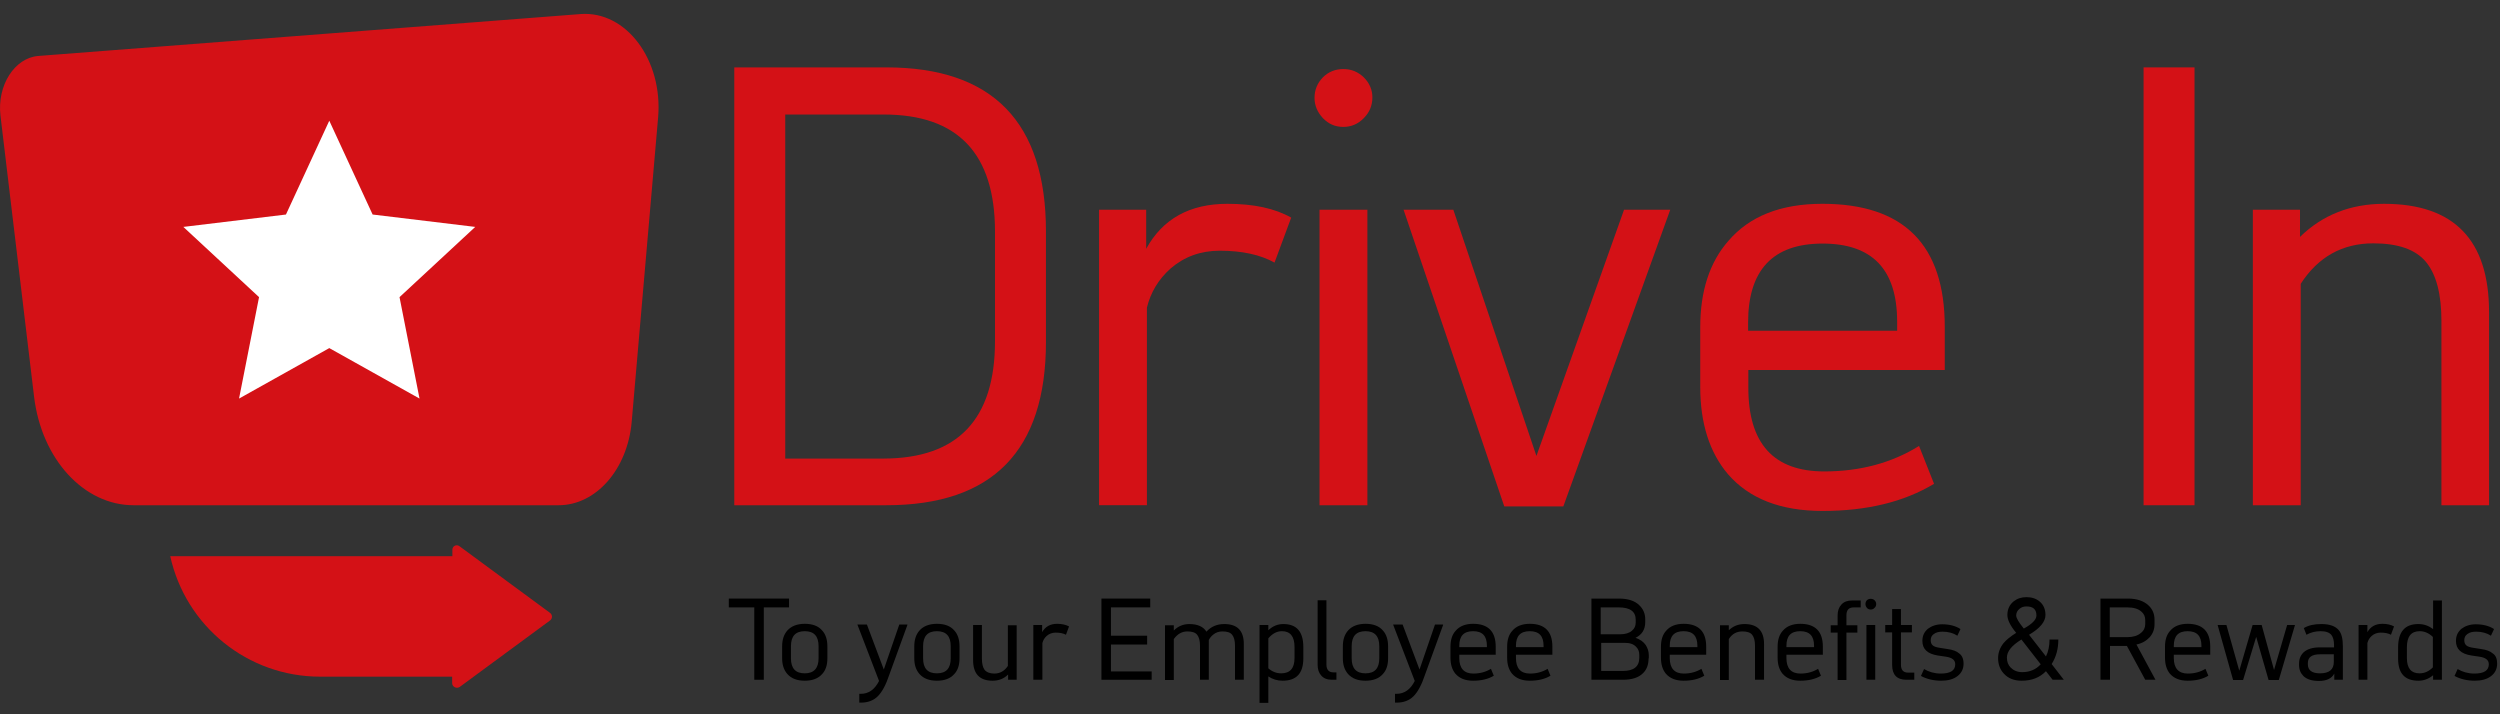 <?xml version="1.0" encoding="utf-8"?>
<!-- Generator: Adobe Illustrator 24.2.3, SVG Export Plug-In . SVG Version: 6.00 Build 0)  -->
<svg version="1.1" xmlns="http://www.w3.org/2000/svg" xmlns:xlink="http://www.w3.org/1999/xlink" x="0px" y="0px" width="1050px"
	 height="300px" viewBox="0 0 1050 300" style="enable-background:new 0 0 1050 300;" xml:space="preserve">
<rect x="0" y="0" width="1050" height="300" fill="#333333" stroke="none"/>
<style type="text/css">
	.st0{fill:#D41116;}
	.st1{fill:#FFFFFF;}
</style>
<g id="Layer_1">
</g>
<g id="Reusable_Shopping_Bag">
	<g>
		<g>
			<g>
				<path class="st0" d="M439.3,143.6c0,45.7-22.4,68.6-67.1,68.6h-63.8V28.3h63.8c44.7,0,67.1,23,67.1,68.9V143.6z M417.9,143.3
					v-46c0-32.8-15.6-49.2-46.7-49.2h-41.4v144.5h41.4C402.3,192.5,417.9,176.1,417.9,143.3z"/>
				<path class="st0" d="M542.3,91.4l-7,18.9c-5.9-3.3-13.6-5-23-5c-8,0-14.9,2.5-20.7,7.5c-5,4.5-8.3,9.9-9.9,16.4v83h-20.1V88.1
					h19.8v16.4c6.9-12.6,18.3-18.9,34.1-18.9C526.5,85.6,535.4,87.5,542.3,91.4z"/>
				<path class="st0" d="M576.4,40.9c0,3.4-1.2,6.3-3.6,8.7c-2.4,2.5-5.3,3.7-8.6,3.7c-3.4,0-6.2-1.2-8.6-3.7
					c-2.3-2.5-3.5-5.3-3.5-8.5c0-3.4,1.2-6.2,3.5-8.6c2.3-2.3,5.2-3.5,8.6-3.5c3.4,0,6.2,1.2,8.6,3.5
					C575.2,34.9,576.4,37.7,576.4,40.9z M574.3,212.2h-20.1V88.1h20.1V212.2z"/>
				<path class="st0" d="M701.5,88.1l-44.9,124.6h-24.8L589.5,88.1h20.9l34.9,103.4l36.8-103.4H701.5z"/>
				<path class="st0" d="M816.9,155.4h-82.6v7.4c0,23.5,10.6,35.2,31.9,35.2c15.1,0,28.4-3.6,39.8-10.7l6.3,15.9
					c-12.6,7.6-28.2,11.4-46.8,11.4c-17.7,0-30.9-5.2-39.8-15.5c-7.7-9.1-11.6-21.3-11.6-36.6v-25c0-15.2,3.9-27.3,11.8-36.3
					c8.9-10.4,22-15.6,39.5-15.6c34.2,0,51.4,17.2,51.4,51.7V155.4z M796.8,138.8v-3.7c0-21.9-10.4-32.8-31.3-32.8
					s-31.3,11.1-31.3,33.2v3.4H796.8z"/>
				<path class="st0" d="M921.7,212.2h-21.4V28.3h21.4V212.2z"/>
				<path class="st0" d="M1045.5,212.2h-20.1v-77.4c0-11.4-2.2-19.6-6.5-24.8c-4.3-5.2-11.7-7.8-22.1-7.8c-13,0-23.2,5.7-30.5,17v93
					h-20.1V88.1H966v11.4c9.4-9.2,21.2-13.9,35.3-13.9c29.4,0,44.1,15.2,44.1,45.5V212.2z"/>
			</g>
			<g>
				<path d="M331.5,255.1h-10.7v30.4h-4v-30.4h-10.7v-3.7h25.3V255.1z"/>
				<path d="M347.5,276.5c0,2.8-0.7,5-2.2,6.6c-1.7,1.9-4.1,2.8-7.3,2.8c-3.2,0-5.6-0.9-7.3-2.8c-1.5-1.7-2.2-3.9-2.2-6.6v-5
					c0-2.8,0.7-5,2.2-6.7c1.6-1.8,4.1-2.8,7.3-2.8c3.2,0,5.7,0.9,7.3,2.8c1.5,1.6,2.2,3.9,2.2,6.7V276.5z M343.8,276.5v-5.1
					c0-4.2-1.9-6.3-5.8-6.3c-3.9,0-5.8,2.1-5.8,6.3v5.1c0,4.2,1.9,6.3,5.8,6.3C341.8,282.8,343.8,280.7,343.8,276.5z"/>
				<path d="M381.1,262.5l-7.6,20.9c-1.4,4.2-3,7.2-4.8,9c-1.8,1.8-4.2,2.7-7,2.7h-0.8v-3.7h0.7c3.2,0,5.8-1.8,7.6-5.4l-9.1-23.7h4
					l7.1,18.9l6.5-18.9H381.1z"/>
				<path d="M403,276.5c0,2.8-0.7,5-2.2,6.6c-1.7,1.9-4.1,2.8-7.3,2.8c-3.2,0-5.6-0.9-7.3-2.8c-1.5-1.7-2.2-3.9-2.2-6.6v-5
					c0-2.8,0.7-5,2.2-6.7c1.6-1.8,4.1-2.8,7.3-2.8c3.2,0,5.7,0.9,7.3,2.8c1.5,1.6,2.2,3.9,2.2,6.7V276.5z M399.3,276.5v-5.1
					c0-4.2-1.9-6.3-5.8-6.3c-3.9,0-5.8,2.1-5.8,6.3v5.1c0,4.2,1.9,6.3,5.8,6.3C397.4,282.8,399.3,280.7,399.3,276.5z"/>
				<path d="M427.1,285.5h-3.7v-2.2c-1.8,1.8-4,2.6-6.5,2.6c-5.5,0-8.2-2.9-8.2-8.7v-14.7h3.7v14.1c0,2.2,0.4,3.7,1.1,4.7
					c0.8,1,2.2,1.6,4.1,1.6c2.4,0,4.3-1.1,5.7-3.2v-17.1h3.7V285.5z"/>
				<path d="M449,263.1l-1.3,3.5c-1.1-0.6-2.5-0.9-4.3-0.9c-1.5,0-2.8,0.5-3.8,1.4c-0.9,0.8-1.5,1.8-1.8,3v15.4H434v-23h3.7v3
					c1.3-2.3,3.4-3.5,6.3-3.5C446,262,447.7,262.4,449,263.1z"/>
				<path d="M483.7,285.5h-21.1v-34.1h20.5v3.7h-16.5v11.9h15.2v3.7h-15.2v11.3h17.1V285.5z"/>
				<path d="M522.4,285.5h-3.7v-14.3c0-2.1-0.4-3.6-1.2-4.6c-0.8-1-2.1-1.4-4.1-1.4c-1.4,0-2.7,0.4-3.8,1.3
					c-0.9,0.7-1.5,1.5-1.9,2.3v16.7H504v-14.3c0-2.1-0.4-3.6-1.2-4.6c-0.8-1-2.2-1.4-4.1-1.4c-2.3,0-4.2,1.1-5.7,3.2v17.2h-3.7v-23
					h3.7v2.2c1.8-1.8,4-2.7,6.5-2.7c3.5,0,5.9,1.1,7.2,3.2c1.9-2.1,4.4-3.2,7.5-3.2c5.5,0,8.2,2.8,8.2,8.4V285.5z"/>
				<path d="M547.4,276.5c0,6.3-2.9,9.4-8.7,9.4c-2.2,0-4.2-0.6-6-1.8v11.1H529v-32.7h3.7v2.2c1.9-1.8,4-2.6,6.3-2.6
					c5.6,0,8.4,3.2,8.4,9.7V276.5z M543.7,276.4v-4.7c0-4.4-1.8-6.6-5.3-6.6c-2.1,0-4,1-5.7,3v12.6c1.6,1.4,3.4,2.1,5.4,2.1
					C541.8,282.8,543.7,280.7,543.7,276.4z"/>
				<path d="M561.3,285.5h-1.9c-2,0-3.5-0.6-4.5-1.8c-1-1.1-1.5-2.6-1.5-4.5v-27.1h3.7v27c0,2.2,1,3.3,3,3.3h1.2V285.5z"/>
				<path d="M583,276.5c0,2.8-0.7,5-2.2,6.6c-1.7,1.9-4.1,2.8-7.3,2.8c-3.2,0-5.6-0.9-7.3-2.8c-1.5-1.7-2.2-3.9-2.2-6.6v-5
					c0-2.8,0.7-5,2.2-6.7c1.6-1.8,4.1-2.8,7.3-2.8c3.2,0,5.7,0.9,7.3,2.8c1.5,1.6,2.2,3.9,2.2,6.7V276.5z M579.3,276.5v-5.1
					c0-4.2-1.9-6.3-5.8-6.3s-5.8,2.1-5.8,6.3v5.1c0,4.2,1.9,6.3,5.8,6.3S579.3,280.7,579.3,276.5z"/>
				<path d="M606.1,262.5l-7.6,20.9c-1.4,4.2-3,7.2-4.8,9c-1.8,1.8-4.2,2.7-7,2.7h-0.8v-3.7h0.7c3.2,0,5.8-1.8,7.6-5.4l-9.1-23.7h4
					l7.1,18.9l6.5-18.9H606.1z"/>
				<path d="M628.2,275h-15.3v1.4c0,4.3,2,6.5,5.9,6.5c2.8,0,5.3-0.7,7.4-2l1.2,2.9c-2.3,1.4-5.2,2.1-8.7,2.1c-3.3,0-5.7-1-7.4-2.9
					c-1.4-1.7-2.1-3.9-2.1-6.8v-4.6c0-2.8,0.7-5.1,2.2-6.7c1.6-1.9,4.1-2.9,7.3-2.9c6.3,0,9.5,3.2,9.5,9.6V275z M624.5,271.9v-0.7
					c0-4.1-1.9-6.1-5.8-6.1s-5.8,2-5.8,6.1v0.6H624.5z"/>
				<path d="M652,275h-15.3v1.4c0,4.3,2,6.5,5.9,6.5c2.8,0,5.3-0.7,7.4-2l1.2,2.9c-2.3,1.4-5.2,2.1-8.7,2.1c-3.3,0-5.7-1-7.4-2.9
					c-1.4-1.7-2.1-3.9-2.1-6.8v-4.6c0-2.8,0.7-5.1,2.2-6.7c1.6-1.9,4.1-2.9,7.3-2.9c6.3,0,9.5,3.2,9.5,9.6V275z M648.3,271.9v-0.7
					c0-4.1-1.9-6.1-5.8-6.1s-5.8,2-5.8,6.1v0.6H648.3z"/>
				<path d="M692.4,276.5c0,2.7-0.8,4.8-2.4,6.3c-1.8,1.8-4.6,2.7-8.4,2.7h-13.2v-34.1h11.5c3.8,0,6.7,0.9,8.6,2.8
					c1.6,1.5,2.5,3.5,2.5,5.9v1.2c0,3.1-1.4,5.3-4.1,6.6c1.9,0.6,3.3,1.6,4.3,3c0.8,1.3,1.3,2.7,1.3,4.3V276.5z M687,261.4v-1.1
					c0-3.5-2.4-5.2-7.2-5.2h-7.5v11.3h8.1c2.2,0,3.9-0.5,5-1.5C686.5,264,687,262.9,687,261.4z M688.5,276.3V275
					c0-1.3-0.4-2.4-1.3-3.3c-1.1-1.2-2.7-1.7-4.7-1.7h-10v11.8h9.1C686.1,281.8,688.5,280,688.5,276.3z"/>
				<path d="M716.6,275h-15.3v1.4c0,4.3,2,6.5,5.9,6.5c2.8,0,5.3-0.7,7.4-2l1.2,2.9c-2.3,1.4-5.2,2.1-8.7,2.1c-3.3,0-5.7-1-7.4-2.9
					c-1.4-1.7-2.1-3.9-2.1-6.8v-4.6c0-2.8,0.7-5.1,2.2-6.7c1.6-1.9,4.1-2.9,7.3-2.9c6.3,0,9.5,3.2,9.5,9.6V275z M712.9,271.9v-0.7
					c0-4.1-1.9-6.1-5.8-6.1s-5.8,2-5.8,6.1v0.6H712.9z"/>
				<path d="M740.8,285.5h-3.7v-14.3c0-2.1-0.4-3.6-1.2-4.6c-0.8-1-2.2-1.4-4.1-1.4c-2.4,0-4.3,1-5.7,3.2v17.2h-3.7v-23h3.7v2.1
					c1.8-1.7,3.9-2.6,6.6-2.6c5.4,0,8.2,2.8,8.2,8.4V285.5z"/>
				<path d="M765.6,275h-15.3v1.4c0,4.3,2,6.5,5.9,6.5c2.8,0,5.3-0.7,7.4-2l1.2,2.9c-2.3,1.4-5.2,2.1-8.7,2.1c-3.3,0-5.7-1-7.4-2.9
					c-1.4-1.7-2.1-3.9-2.1-6.8v-4.6c0-2.8,0.7-5.1,2.2-6.7c1.6-1.9,4.1-2.9,7.3-2.9c6.3,0,9.5,3.2,9.5,9.6V275z M761.9,271.9v-0.7
					c0-4.1-1.9-6.1-5.8-6.1s-5.8,2-5.8,6.1v0.6H761.9z"/>
				<path d="M781.4,255.1h-2.8c-2.1,0-3.1,1.1-3.1,3.3v4.2h4.6v3.1h-4.6v19.9h-3.7v-19.9h-2.9v-3.1h2.9v-4.2c0-1.8,0.5-3.3,1.6-4.5
					c1.1-1.2,2.6-1.7,4.5-1.7h3.6V255.1z"/>
				<path d="M788,253.7c0,0.6-0.2,1.2-0.7,1.6c-0.4,0.5-1,0.7-1.6,0.7c-0.6,0-1.2-0.2-1.6-0.7s-0.6-1-0.6-1.6c0-0.6,0.2-1.2,0.6-1.6
					c0.4-0.4,1-0.6,1.6-0.6c0.6,0,1.2,0.2,1.6,0.6C787.8,252.6,788,253.1,788,253.7z M787.6,285.5h-3.7v-23h3.7V285.5z"/>
				<path d="M804.1,285.5h-3.4c-4,0-6-2.1-6-6.2v-13.7h-2.9v-3.1h2.9v-6.7h3.7v6.7h4.6v3.1h-4.6v13.6c0,2.2,1,3.3,3,3.3h2.6V285.5z"
					/>
				<path d="M824.7,278.7c0,2.3-0.9,4-2.6,5.3c-1.7,1.3-4,1.9-6.8,1.9c-3.2,0-6.1-0.7-8.5-2l1.3-2.9c2,1.2,4.4,1.9,7,1.9
					c4.1,0,6.1-1.3,6.1-3.9c0-1.8-1.3-2.8-4-3.2l-3.4-0.5c-4.3-0.7-6.4-2.7-6.4-6.1c0-2.2,0.8-3.8,2.3-5.1c1.6-1.2,3.6-1.9,6-1.9
					c3.1,0,5.7,0.7,7.7,2l-1.3,2.8c-1.7-1.1-3.8-1.7-6.2-1.7c-1.6,0-2.8,0.3-3.7,1c-0.9,0.6-1.3,1.5-1.3,2.6c0,1,0.3,1.7,0.9,2.2
					c0.6,0.5,1.6,0.8,3,1l3.2,0.5c2.2,0.3,3.8,0.9,4.8,1.8C824,275.2,824.7,276.7,824.7,278.7z"/>
				<path d="M866.8,285.5h-4.7l-2.8-3.6c-2.6,2.7-6,4-10.2,4c-3.2,0-5.7-1-7.5-3c-1.6-1.7-2.4-3.9-2.4-6.5c0-2.3,0.8-4.4,2.3-6.3
					c1.2-1.4,2.9-2.8,5.3-4.3c-2.5-3-3.7-5.5-3.7-7.5c0-2.4,0.9-4.3,2.6-5.7c1.5-1.2,3.3-1.8,5.4-1.8c2.2,0,4.1,0.6,5.5,1.8
					c1.6,1.3,2.5,3.2,2.5,5.7c0,2.8-2.3,5.6-6.9,8.3l7.1,9.1c1-2,1.5-4.4,1.5-7.1h3.7c0,3.9-0.9,7.3-2.8,10.3L866.8,285.5z
					 M857.1,279l-8.1-10.4c-4.1,2.5-6.1,5-6.1,7.6c0,1.7,0.5,3.1,1.6,4.2c1.2,1.2,2.8,1.9,4.8,1.9
					C852.5,282.3,855.1,281.2,857.1,279z M855.3,258.5c0-2.6-1.4-3.8-4.2-3.8c-1.1,0-2.1,0.3-2.9,1c-0.9,0.7-1.4,1.7-1.4,2.8
					c0,1.1,1.1,2.9,3.2,5.5C853.6,262,855.3,260.2,855.3,258.5z"/>
				<path d="M905.3,285.5H901l-7.7-14.2h-7.1v14.2h-4v-34.1h11.5c3.8,0,6.7,1,8.7,2.9c1.7,1.6,2.5,3.6,2.5,6v1.9
					c0,2.1-0.7,3.9-2,5.4c-1.4,1.5-3.2,2.6-5.6,3.1L905.3,285.5z M901,262.1v-1.6c0-1.5-0.5-2.7-1.6-3.6c-1.3-1.2-3.3-1.8-6-1.8
					h-7.3v12.5h7.4c2.4,0,4.3-0.6,5.6-1.7C900.4,264.9,901,263.6,901,262.1z"/>
				<path d="M928.3,275H913v1.4c0,4.3,2,6.5,5.9,6.5c2.8,0,5.3-0.7,7.4-2l1.2,2.9c-2.3,1.4-5.2,2.1-8.7,2.1c-3.3,0-5.7-1-7.4-2.9
					c-1.4-1.7-2.1-3.9-2.1-6.8v-4.6c0-2.8,0.7-5.1,2.2-6.7c1.6-1.9,4.1-2.9,7.3-2.9c6.3,0,9.5,3.2,9.5,9.6V275z M924.6,271.9v-0.7
					c0-4.1-1.9-6.1-5.8-6.1s-5.8,2-5.8,6.1v0.6H924.6z"/>
				<path d="M963.9,262.5l-6.8,23.1h-4.3l-5.2-18.1l-5.5,18.1h-4.2l-6.5-23.1h3.7l5.4,19.2l5.6-19.2h3.8l5.2,18.9l5.5-18.9H963.9z"
					/>
				<path d="M984,285.5h-3.6v-2.6c-1.1,2.1-3.3,3.1-6.5,3.1c-2.9,0-5-0.7-6.4-2c-1.2-1.2-1.9-2.7-1.9-4.7v-0.6c0-2,0.7-3.6,2-4.8
					c1.5-1.3,3.7-2,6.7-2h6v-0.9c0-2-0.4-3.4-1.1-4.3c-0.9-1.1-2.4-1.6-4.6-1.6c-2.1,0-4.1,0.5-5.9,1.5l-1.1-2.8
					c2-1.2,4.4-1.7,7.4-1.7c3.5,0,5.9,0.9,7.3,2.6c1.2,1.4,1.7,3.7,1.7,6.8V285.5z M980.2,278v-3.2h-5.7c-3.5,0-5.2,1.2-5.2,3.7v0.5
					c0,2.5,1.7,3.8,5.1,3.8C978.3,282.8,980.2,281.2,980.2,278z"/>
				<path d="M1005.5,263.1l-1.3,3.5c-1.1-0.6-2.5-0.9-4.3-0.9c-1.5,0-2.8,0.5-3.8,1.4c-0.9,0.8-1.5,1.8-1.8,3v15.4h-3.7v-23h3.7v3
					c1.3-2.3,3.4-3.5,6.3-3.5C1002.6,262,1004.2,262.4,1005.5,263.1z"/>
				<path d="M1025.6,285.5h-3.7v-1.9c-1.9,1.6-4,2.3-6.2,2.3c-5.7,0-8.5-3.1-8.5-9.3v-4.6c0-6.6,2.8-9.9,8.5-9.9
					c2.3,0,4.3,0.7,6.2,2.1v-12h3.7V285.5z M1021.8,280.3v-12.8c-1.7-1.6-3.5-2.4-5.5-2.4c-3.6,0-5.4,2.2-5.4,6.7v4.6
					c0,4.3,1.8,6.4,5.3,6.4C1018.3,282.8,1020.1,282,1021.8,280.3z"/>
				<path d="M1048.8,278.7c0,2.3-0.9,4-2.6,5.3c-1.7,1.3-4,1.9-6.8,1.9c-3.2,0-6.1-0.7-8.5-2l1.3-2.9c2,1.2,4.4,1.9,7,1.9
					c4.1,0,6.1-1.3,6.1-3.9c0-1.8-1.3-2.8-4-3.2l-3.4-0.5c-4.3-0.7-6.4-2.7-6.4-6.1c0-2.2,0.8-3.8,2.3-5.1c1.6-1.2,3.6-1.9,6-1.9
					c3.1,0,5.7,0.7,7.7,2l-1.3,2.8c-1.7-1.1-3.8-1.7-6.2-1.7c-1.6,0-2.8,0.3-3.7,1c-0.9,0.6-1.3,1.5-1.3,2.6c0,1,0.3,1.7,0.9,2.2
					c0.6,0.5,1.6,0.8,3,1l3.2,0.5c2.2,0.3,3.8,0.9,4.8,1.8C1048.2,275.2,1048.8,276.7,1048.8,278.7z"/>
			</g>
		</g>
		<g>
			<path class="st0" d="M190,230.9l0,2.7H71.5c6.5,29.4,32.5,50.6,63,50.6h12.5h42.9l0,2.7c0,1.6,1.9,2.5,3.2,1.6l37.9-27.9
				c1.1-0.8,1.1-2.4,0-3.2l-37.9-27.9C191.8,228.4,190,229.3,190,230.9z"/>
		</g>
		<path class="st0" d="M76.4,212.2h158.2c15.7,0,28.9-15,30.7-34.9l11.1-127.9c2.1-24.2-13.4-44.9-32.5-43.5L16.1,23.5
			C6.1,24.3-1.3,35.9,0.2,48.6l14.1,117.9c3.1,26.3,20.9,45.7,41.8,45.7H76.4z"/>
		<polygon class="st1" points="138.3,50.7 156.5,90.1 199.6,95.3 167.8,124.8 176.2,167.4 138.3,146.2 100.4,167.4 108.8,124.8 
			77,95.3 120.1,90.1 		"/>
	</g>
</g>
</svg>
